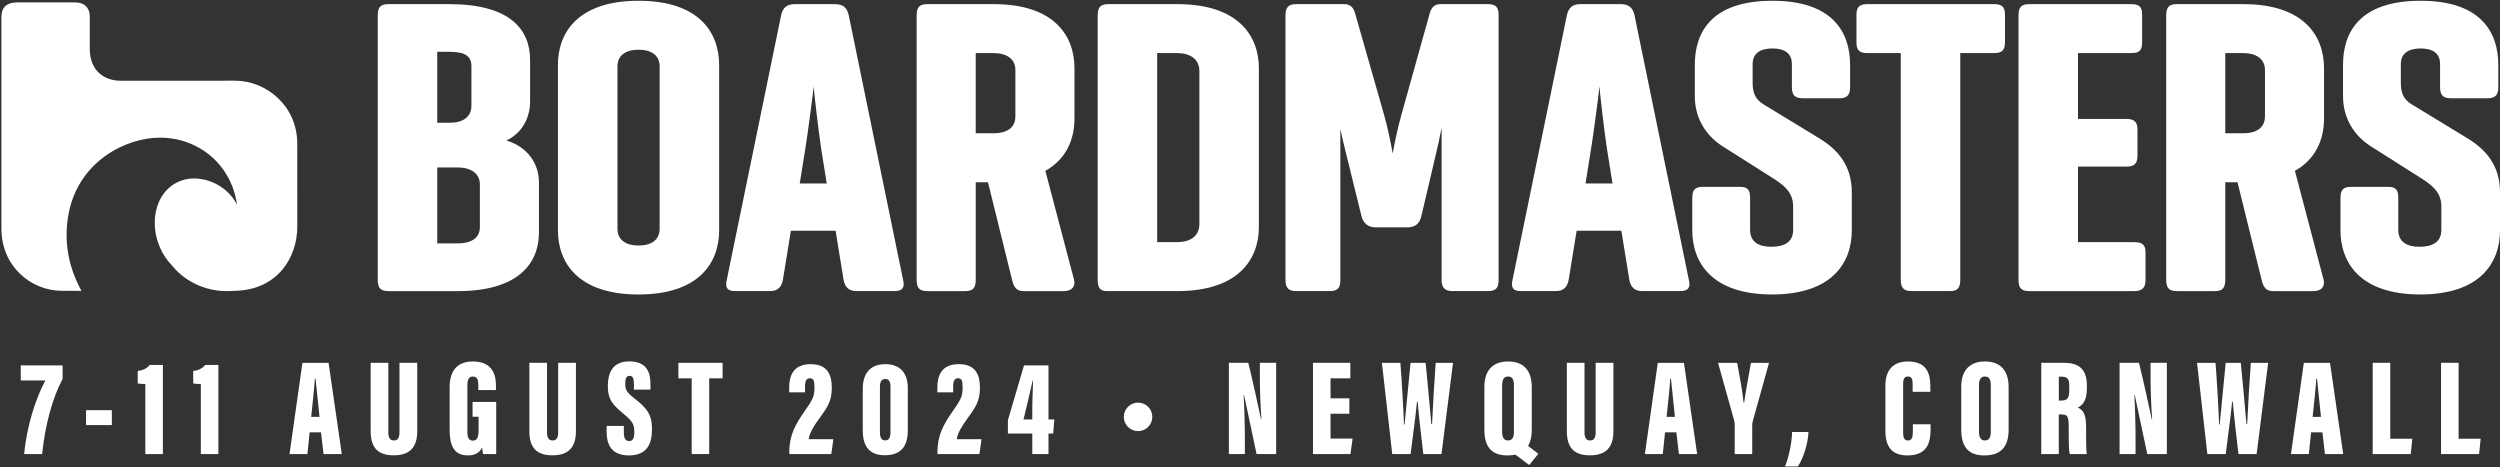 <svg xmlns="http://www.w3.org/2000/svg" fill="none" viewBox="0 0 1664 311" height="311" width="1664">
<rect x="0" y="0" width="1664" height="311" fill="#333333" stroke="none"/>
<path fill="white" d="M757.5 286.95C762.735 286.95 766.979 282.706 766.979 277.47C766.979 272.234 762.735 267.99 757.5 267.99C752.264 267.99 748.02 272.234 748.02 277.47C748.02 282.706 752.264 286.95 757.5 286.95Z"></path>
<path fill="white" d="M155.099 193.6C184.969 193.54 197.879 170.97 197.869 150.97C197.869 150.97 197.809 119.31 197.849 95.59C197.879 70.34 177.059 53.71 156.509 53.71L80.409 53.75C69.869 53.75 59.759 47.59 59.759 32.49V11.03C59.759 4.87 55.699 1.6 50.239 1.6H11.499C4.649 1.6 0.949 4.77 0.949 11.3V92.48V92.89V152.3C0.949 176.94 20.269 193.55 41.269 193.55L54.229 193.59C45.839 178.49 42.109 160.84 45.669 142.19C52.389 107.03 84.149 91.62 106.449 91.62C132.579 91.62 154.219 109.98 157.759 136.34C153.389 127.23 142.649 119.01 129.469 118.79C118.379 118.61 107.189 125.73 103.899 140.16C100.719 154.4 106.439 168.53 114.309 176.46C114.319 176.45 127.809 195.67 155.099 193.6Z"></path>
<path fill="white" d="M258.45 193.75C253.11 193.75 251.43 191.5 251.43 186.17V10.34C251.43 5 253.11 2.76 258.45 2.76H299.18C339.07 2.76 352.83 19.33 352.83 39.84V67.37C352.83 78.89 347.21 88.72 337.1 93.49C351.42 97.98 358.73 108.94 358.73 121.58V154.72C358.73 175.51 344.69 193.76 304.8 193.76H258.45V193.75ZM291.03 34.49V81.68H300.02C307.6 81.68 313.78 78.03 313.78 70.44V44.04C313.78 36.17 307.6 34.49 299.17 34.49H291.03ZM291.03 111.45V162.01H304.79C313.22 162.01 319.4 158.64 319.4 151.34V122.69C319.4 115.39 313.22 111.46 304.79 111.46H291.03V111.45Z"></path>
<path fill="white" d="M371.359 43.2C371.359 21.29 385.119 0.51 425.009 0.51C464.889 0.51 478.659 21.3 478.659 43.2V153.31C478.659 175.22 464.899 196 425.009 196C385.119 196 371.359 175.21 371.359 153.31V43.2ZM439.059 44.32C439.059 36.74 433.439 33.09 425.019 33.09C416.589 33.09 410.979 36.74 410.979 44.32V152.18C410.979 159.76 416.599 163.42 425.019 163.42C433.449 163.42 439.059 159.77 439.059 152.18V44.32Z"></path>
<path fill="white" d="M555.629 2.75C560.969 2.75 563.779 5 564.899 10.05L601.129 186.44C602.249 191.22 600.849 193.74 595.509 193.74H569.949C564.889 193.74 562.369 190.93 561.519 186.44L556.179 153.58H526.409L521.069 186.44C520.229 190.93 517.699 193.74 512.639 193.74H489.049C483.989 193.74 482.589 191.21 483.709 186.44L519.939 10.05C521.059 4.99 523.869 2.75 528.929 2.75H555.629ZM546.639 99.38C544.949 88.71 541.859 61.74 541.579 57.53C541.299 61.18 537.649 88.99 535.959 99.38L532.309 122.13H550.289L546.639 99.38Z"></path>
<path fill="white" d="M617.139 193.75C611.799 193.75 610.119 191.5 610.119 186.17V10.34C610.119 5 611.799 2.76 617.139 2.76H661.519C701.399 2.76 715.169 23.54 715.169 45.45V78.88C715.169 92.64 709.829 105.84 695.789 113.71L714.889 186.18C716.009 190.95 713.199 193.76 708.149 193.76H681.189C676.699 193.76 674.729 191.23 673.609 186.18L657.599 121.3H649.449V186.18C649.449 191.52 647.759 193.76 642.429 193.76H617.139V193.75ZM649.439 35.34V88.71H661.519C669.669 88.71 675.839 85.34 675.839 77.47V46.57C675.839 38.99 669.659 35.34 661.519 35.34H649.439Z"></path>
<path fill="white" d="M736.519 193.75C732.029 193.75 730.619 191.22 730.619 186.17V10.34C730.619 5 732.299 2.76 737.639 2.76H783.699C823.869 2.76 837.909 23.54 837.909 45.45V151.06C837.909 172.97 823.869 193.75 783.699 193.75H736.519ZM770.219 35.34V161.18H783.419C792.129 161.18 798.309 157.25 798.309 149.1V47.41C798.309 39.26 792.129 35.33 783.419 35.33H770.219V35.34Z"></path>
<path fill="white" d="M997.459 186.45C997.459 191.51 995.769 193.75 990.439 193.75H966.849C961.789 193.75 959.549 191.5 959.549 186.45V85.05C958.429 90.67 956.459 99.94 955.059 105.55L946.069 143.75C944.949 149.09 941.579 151.33 936.799 151.33H915.449C910.679 151.33 907.299 148.52 906.179 143.75L896.349 103.86C894.949 98.52 892.979 89.82 892.139 85.88V186.44C892.139 191.5 890.449 193.74 885.119 193.74H862.649C857.589 193.74 855.629 191.49 855.629 186.44V10.06C855.629 5 857.599 2.76 862.649 2.76H894.669C898.879 2.76 900.849 5.01 901.969 8.94L921.069 75.79C923.599 84.5 925.839 95.73 926.969 102.19C928.089 96.01 930.339 84.78 932.869 76.07L951.689 8.66C952.809 4.73 955.059 2.76 958.709 2.76H990.449C995.789 2.76 997.469 5.01 997.469 10.06V186.45H997.459Z"></path>
<path fill="white" d="M1078.63 2.75C1083.97 2.75 1086.78 5 1087.9 10.05L1124.13 186.44C1125.25 191.22 1123.85 193.74 1118.51 193.74H1092.95C1087.89 193.74 1085.36 190.93 1084.52 186.44L1079.18 153.58H1049.41L1044.07 186.44C1043.23 190.93 1040.7 193.74 1035.64 193.74H1012.05C1006.99 193.74 1005.59 191.21 1006.71 186.44L1042.94 10.05C1044.06 4.99 1046.87 2.75 1051.93 2.75H1078.63ZM1069.64 99.38C1067.95 88.71 1064.87 61.74 1064.59 57.53C1064.31 61.18 1060.66 88.99 1058.97 99.38L1055.32 122.13H1073.3L1069.64 99.38Z"></path>
<path fill="white" d="M1192.67 42.64C1192.67 35.34 1187.62 32.25 1179.75 32.25C1171.89 32.25 1166.55 35.34 1166.55 42.64V55C1166.55 61.74 1168.24 65.95 1173.57 69.32L1210.93 92.07C1222.45 99.09 1232.56 109.48 1232.56 128.02V153.3C1232.56 175.21 1219.08 195.99 1179.47 195.99C1139.86 195.99 1126.38 175.2 1126.38 153.3V131.67C1126.38 126.33 1128.35 124.37 1133.4 124.37H1158.12C1163.18 124.37 1164.86 126.34 1164.86 131.67V153.02C1164.86 161.17 1170.76 164.25 1178.91 164.25C1187.62 164.25 1193.52 161.16 1193.52 153.02V137.57C1193.52 129.14 1189.03 124.37 1181.16 119.31L1146.61 97.4C1135.09 90.1 1128.07 78.3 1128.07 63.97V43.2C1128.07 21.29 1139.3 0.51 1179.75 0.51C1219.64 0.51 1231.43 21.3 1231.43 43.2V58.09C1231.43 62.86 1229.74 65.39 1224.41 65.39H1199.69C1194.35 65.39 1192.67 62.86 1192.67 58.09V42.64Z"></path>
<path fill="white" d="M1327.22 2.75C1332.28 2.75 1334.52 4.44 1334.52 9.77V28.31C1334.52 33.65 1332.27 35.33 1327.22 35.33H1304.75V186.16C1304.75 191.5 1303.06 193.74 1298.01 193.74H1272.17C1267.12 193.74 1265.15 191.49 1265.15 186.16V35.34H1242.96C1237.9 35.34 1235.66 33.65 1235.66 28.32V9.78C1235.66 4.44 1237.91 2.76 1242.96 2.76H1327.22V2.75Z"></path>
<path fill="white" d="M1350.53 193.75C1345.19 193.75 1343.51 191.5 1343.51 186.17V10.34C1343.51 5 1345.2 2.76 1350.53 2.76H1418.5C1423.84 2.76 1425.8 4.45 1425.8 9.78V28.32C1425.8 33.66 1423.83 35.34 1418.5 35.34H1383.11V79.16H1415.41C1420.47 79.16 1422.71 81.13 1422.71 86.18V103.6C1422.71 108.94 1420.46 110.9 1415.41 110.9H1383.11V161.18H1420.47C1425.52 161.18 1428.05 162.58 1428.05 167.92V186.46C1428.05 191.8 1425.52 193.76 1420.47 193.76H1350.53V193.75Z"></path>
<path fill="white" d="M1448.84 193.75C1443.5 193.75 1441.82 191.5 1441.82 186.17V10.34C1441.82 5 1443.51 2.76 1448.84 2.76H1493.22C1533.11 2.76 1546.87 23.54 1546.87 45.45V78.88C1546.87 92.64 1541.53 105.84 1527.49 113.71L1546.59 186.18C1547.71 190.95 1544.91 193.76 1539.85 193.76H1512.88C1508.39 193.76 1506.42 191.23 1505.3 186.18L1489.29 121.3H1481.14V186.18C1481.14 191.52 1479.45 193.76 1474.12 193.76H1448.84V193.75ZM1481.15 35.34V88.71H1493.23C1501.38 88.71 1507.56 85.34 1507.56 77.47V46.57C1507.56 38.99 1501.38 35.34 1493.23 35.34H1481.15Z"></path>
<path fill="white" d="M1624.11 42.64C1624.11 35.34 1619.06 32.25 1611.19 32.25C1603.33 32.25 1597.99 35.34 1597.99 42.64V55C1597.99 61.74 1599.68 65.95 1605.01 69.32L1642.37 92.07C1653.89 99.09 1664 109.48 1664 128.02V153.3C1664 175.21 1650.52 195.99 1610.91 195.99C1571.3 195.99 1557.82 175.2 1557.82 153.3V131.67C1557.82 126.33 1559.79 124.37 1564.84 124.37H1589.56C1594.61 124.37 1596.3 126.34 1596.3 131.67V153.02C1596.3 161.17 1602.2 164.25 1610.35 164.25C1619.06 164.25 1624.96 161.16 1624.96 153.02V137.57C1624.96 129.14 1620.47 124.37 1612.6 119.31L1578.05 97.4C1566.53 90.1 1559.51 78.3 1559.51 63.97V43.2C1559.51 21.29 1570.74 0.51 1611.19 0.51C1651.08 0.51 1662.87 21.3 1662.87 43.2V58.09C1662.87 62.86 1661.18 65.39 1655.85 65.39H1631.13C1625.79 65.39 1624.11 62.86 1624.11 58.09V42.64Z"></path>
<path fill="white" d="M41.668 243.21V252.19C34.778 265.31 30.118 282.53 28.038 302.22H16.098C17.738 283.66 23.908 264.75 30.198 253.24H13.818V243.21H41.668Z"></path>
<path fill="white" d="M74.439 273.02V282.94H57.279V273.02H74.439Z"></path>
<path fill="white" d="M96.728 302.22V255.62C95.028 255.62 92.778 255.4 91.668 255.25V246.87C95.418 246.57 98.048 244.96 99.648 242.9H108.418V302.22H96.728Z"></path>
<path fill="white" d="M133.667 302.22V255.62C131.967 255.62 129.717 255.4 128.607 255.25V246.87C132.357 246.57 134.987 244.96 136.587 242.9H145.357V302.22H133.667Z"></path>
<path fill="white" d="M206.099 287.77L204.609 302.22H192.699L201.289 241.51H218.699L227.489 302.22H215.339L213.669 287.77H206.099ZM212.679 277.47C211.819 269.7 210.609 257.88 210.039 252.07H209.579C209.369 256.3 207.929 269.96 207.129 277.47H212.679Z"></path>
<path fill="white" d="M258.469 241.5V287.74C258.469 291.28 259.549 293.17 262.209 293.17C265.029 293.17 265.899 291.02 265.899 287.74V241.5H277.719V286.98C277.719 297.74 272.779 303.06 262.029 303.06C251.479 303.06 246.719 297.92 246.719 286.88V241.5H258.469Z"></path>
<path fill="white" d="M330.279 302.22H321.499C321.229 301.16 321.039 299 320.949 297.73C319.029 301.99 315.129 303.13 311.379 303.13C301.929 303.13 299.279 296.1 299.279 286.18V257.61C299.279 248.3 303.129 240.59 314.719 240.59C328.699 240.59 330.109 250.76 330.109 256.89V259.62H318.349V256.28C318.349 253.34 317.989 250.61 314.749 250.61C312.079 250.61 311.089 252.57 311.089 256.52V287.64C311.089 291.77 312.419 293.29 314.749 293.29C317.589 293.29 318.559 291.08 318.559 286.09V277.38H314.539V267.53H330.279V302.22Z"></path>
<path fill="white" d="M364.088 241.5V287.74C364.088 291.28 365.168 293.17 367.828 293.17C370.648 293.17 371.518 291.02 371.518 287.74V241.5H383.338V286.98C383.338 297.74 378.398 303.06 367.648 303.06C357.098 303.06 352.338 297.92 352.338 286.88V241.5H364.088Z"></path>
<path fill="white" d="M415.228 283.5V287.71C415.228 291.7 416.218 293.56 418.888 293.56C421.578 293.56 422.208 290.81 422.208 287.95C422.208 282.22 421.128 280.56 414.928 275.37C408.088 269.58 404.568 266.15 404.568 257.2C404.568 248.53 407.438 240.54 418.938 240.54C431.148 240.54 432.948 248.87 432.948 255.82V259.31H421.918V255.67C421.918 251.99 421.318 250.16 419.008 250.16C416.858 250.16 416.158 252.01 416.158 255.45C416.158 259.11 416.818 260.91 421.838 264.83C430.768 271.84 433.968 275.78 433.968 285.78C433.968 295.29 430.718 303.12 418.658 303.12C407.078 303.12 403.768 296.13 403.768 287.14V283.5H415.228Z"></path>
<path fill="white" d="M460.389 251.83H451.549V241.5H480.949V251.83H472.049V302.22H460.389V251.83Z"></path>
<path fill="white" d="M525.359 302.22V300.81C525.389 289.3 529.689 282.21 535.259 274.11C540.429 266.58 542.119 264.49 542.119 258.03C542.119 253.67 541.669 251.77 539.029 251.77C536.649 251.77 535.819 253.68 535.819 257.62V261.12H525.299V257.92C525.299 250.88 527.449 242.38 539.579 242.38C550.459 242.38 553.649 249.05 553.649 258.13C553.649 267.3 550.499 271.33 544.949 279.1C542.019 282.99 538.719 288.27 538.259 292.31H554.709L553.309 302.23H525.359V302.22Z"></path>
<path fill="white" d="M604.238 258.4V286.37C604.238 295.56 600.948 303.01 588.918 303.01C577.258 303.01 574.258 295.29 574.258 286.43V258.9C574.258 248.25 579.498 242.38 589.298 242.38C599.148 242.38 604.238 248.3 604.238 258.4ZM585.678 257.47V287.76C585.678 291.19 586.638 293.14 589.218 293.14C591.798 293.14 592.698 291.04 592.698 287.58V257.29C592.698 254.34 591.888 252.24 589.218 252.24C586.698 252.24 585.678 254.2 585.678 257.47Z"></path>
<path fill="white" d="M623.968 302.22V300.81C623.998 289.3 628.298 282.21 633.868 274.11C639.038 266.58 640.728 264.49 640.728 258.03C640.728 253.67 640.278 251.77 637.638 251.77C635.258 251.77 634.428 253.68 634.428 257.62V261.12H623.898V257.92C623.898 250.88 626.048 242.38 638.178 242.38C649.058 242.38 652.248 249.05 652.248 258.13C652.248 267.3 649.098 271.33 643.548 279.1C640.618 282.99 637.318 288.27 636.858 292.31H653.308L651.908 302.23H623.968V302.22Z"></path>
<path fill="white" d="M687.097 302.22V288.58H670.857V279.69L681.577 243.21H697.877V279.18H701.767L701.007 288.58H697.877V302.22H687.097ZM687.097 272.46C687.097 265.98 687.527 258.44 687.617 253.27H687.337C685.547 261.16 683.277 271.19 681.247 279.18H687.097V272.46Z"></path>
<path fill="white" d="M817.938 302.22V241.5H830.857C832.787 248.91 838.867 276.41 839.347 279.07H839.628C838.978 270.99 838.568 259.95 838.568 251.47V241.5H849.407V302.21H836.367C835.107 296.43 828.468 265.02 828.078 263.08H827.768C828.218 270.23 828.578 282.3 828.578 291.84V302.21H817.938V302.22Z"></path>
<path fill="white" d="M898.128 275.4H885.608V291.95H900.278L898.878 302.22H873.918V241.5H898.788V251.83H885.608V265.14H898.128V275.4Z"></path>
<path fill="white" d="M926.669 302.22L919.799 241.51H932.099C932.959 252.37 934.179 272.94 934.479 282.52H934.889C936.119 270.63 937.569 254.11 938.859 241.51H948.909C950.159 253.37 951.549 269.69 952.689 282.32H953.159C953.699 271 954.809 251.56 955.599 241.51H967.129L959.459 302.22H947.359C946.169 291.57 944.649 279.82 943.569 267.27H943.159C941.989 279.63 940.169 291.24 938.889 302.22H926.669Z"></path>
<path fill="white" d="M1019.54 257.75V285.92C1019.54 297.97 1013.87 303.13 1003.26 303.13C993.188 303.13 988.008 297.84 988.008 286.03V257.43C988.008 245.71 994.448 240.59 1003.8 240.59C1013.21 240.59 1019.54 245.62 1019.54 257.75ZM999.818 256.43V287.46C999.818 291.21 1001.11 293.17 1003.71 293.17C1006.43 293.17 1007.67 291.4 1007.67 287.41V256.34C1007.67 252.55 1006.62 250.61 1003.68 250.61C1001.2 250.61 999.818 252.4 999.818 256.43ZM1016.14 296.06L1023.9 302.05L1017.86 309.53L1007.6 301.81L1016.14 296.06Z"></path>
<path fill="white" d="M1054.64 241.5V287.74C1054.64 291.28 1055.72 293.17 1058.38 293.17C1061.2 293.17 1062.07 291.02 1062.07 287.74V241.5H1073.89V286.98C1073.89 297.74 1068.95 303.06 1058.2 303.06C1047.65 303.06 1042.89 297.92 1042.89 286.88V241.5H1054.64Z"></path>
<path fill="white" d="M1108.25 287.77L1106.75 302.22H1094.84L1103.42 241.51H1120.83L1129.62 302.22H1117.47L1115.8 287.77H1108.25ZM1114.83 277.47C1113.97 269.7 1112.76 257.88 1112.19 252.07H1111.73C1111.52 256.3 1110.08 269.96 1109.28 277.47H1114.83Z"></path>
<path fill="white" d="M1154.63 302.22V282.78C1154.63 281.8 1154.47 280.71 1154.2 279.64L1143.53 241.51H1156.25C1157.89 250.26 1159.79 260.32 1160.54 267.97H1160.92C1161.9 260.71 1163.85 250.42 1165.43 241.51H1177.47L1166.56 280.61C1166.4 281.35 1166.28 281.96 1166.28 283.23V302.22H1154.63Z"></path>
<path fill="white" d="M1188.13 310.46C1191.53 301.77 1192.77 292.12 1192.8 287.52H1203.71C1203.43 295.38 1200.18 305.35 1196.64 310.46H1188.13Z"></path>
<path fill="white" d="M1284.99 282.4V285.69C1284.99 293.35 1283.58 303.13 1269.66 303.13C1259.38 303.13 1254.92 297.65 1254.92 286.49V256.72C1254.92 246.16 1260.19 240.6 1269.91 240.6C1282.73 240.6 1284.82 249.04 1284.82 256.99V260.8H1273.06V255.62C1273.06 252.28 1272.35 250.59 1269.91 250.59C1267.51 250.59 1266.73 252.19 1266.73 255.62V287.73C1266.73 290.97 1267.27 293.18 1269.91 293.18C1272.43 293.18 1273.19 291.32 1273.19 287.46V282.41H1284.99V282.4Z"></path>
<path fill="white" d="M1336.94 257.75V285.92C1336.94 297.97 1331.27 303.13 1320.66 303.13C1310.59 303.13 1305.41 297.84 1305.41 286.03V257.43C1305.41 245.71 1311.85 240.59 1321.2 240.59C1330.6 240.59 1336.94 245.62 1336.94 257.75ZM1317.22 256.43V287.46C1317.22 291.21 1318.51 293.17 1321.11 293.17C1323.83 293.17 1325.07 291.4 1325.07 287.41V256.34C1325.07 252.55 1324.02 250.61 1321.08 250.61C1318.59 250.61 1317.22 252.4 1317.22 256.43Z"></path>
<path fill="white" d="M1370.33 275.82V302.21H1358.67V241.5H1373.82C1383.99 241.5 1389.02 245.97 1389.02 256.59V258.77C1389.02 267.42 1385.57 270 1382.96 271.23C1386.74 273.06 1388.51 275.83 1388.51 284.3C1388.51 290.16 1388.42 299.03 1388.93 302.22H1377.63C1376.88 299.48 1376.93 291.57 1376.93 283.82C1376.93 276.99 1376.15 275.83 1371.7 275.83H1370.33V275.82ZM1370.36 266.62H1371.81C1375.71 266.62 1377.3 265.39 1377.3 259.74V256.81C1377.3 252.73 1376.48 250.71 1372.18 250.71H1370.36V266.62Z"></path>
<path fill="white" d="M1410.79 302.22V241.5H1423.71C1425.64 248.91 1431.72 276.41 1432.2 279.07H1432.48C1431.83 270.99 1431.42 259.95 1431.42 251.47V241.5H1442.26V302.21H1429.22C1427.96 296.43 1421.32 265.02 1420.93 263.08H1420.62C1421.07 270.23 1421.43 282.3 1421.43 291.84V302.21H1410.79V302.22Z"></path>
<path fill="white" d="M1469.22 302.22L1462.35 241.51H1474.65C1475.51 252.37 1476.73 272.94 1477.03 282.52H1477.44C1478.67 270.63 1480.12 254.11 1481.41 241.51H1491.46C1492.71 253.37 1494.1 269.69 1495.24 282.32H1495.71C1496.25 271 1497.36 251.56 1498.15 241.51H1509.68L1502.01 302.22H1489.91C1488.72 291.57 1487.2 279.82 1486.12 267.27H1485.71C1484.54 279.63 1482.72 291.24 1481.44 302.22H1469.22Z"></path>
<path fill="white" d="M1538.27 287.77L1536.77 302.22H1524.86L1533.44 241.51H1550.85L1559.64 302.22H1547.49L1545.82 287.77H1538.27ZM1544.84 277.47C1543.98 269.7 1542.77 257.88 1542.2 252.07H1541.74C1541.53 256.3 1540.09 269.96 1539.29 277.47H1544.84Z"></path>
<path fill="white" d="M1579.27 241.5H1590.96V292H1605.64L1604.6 302.22H1579.27V241.5Z"></path>
<path fill="white" d="M1624.76 241.5H1636.45V292H1651.13L1650.09 302.22H1624.76V241.5Z"></path>
</svg>
